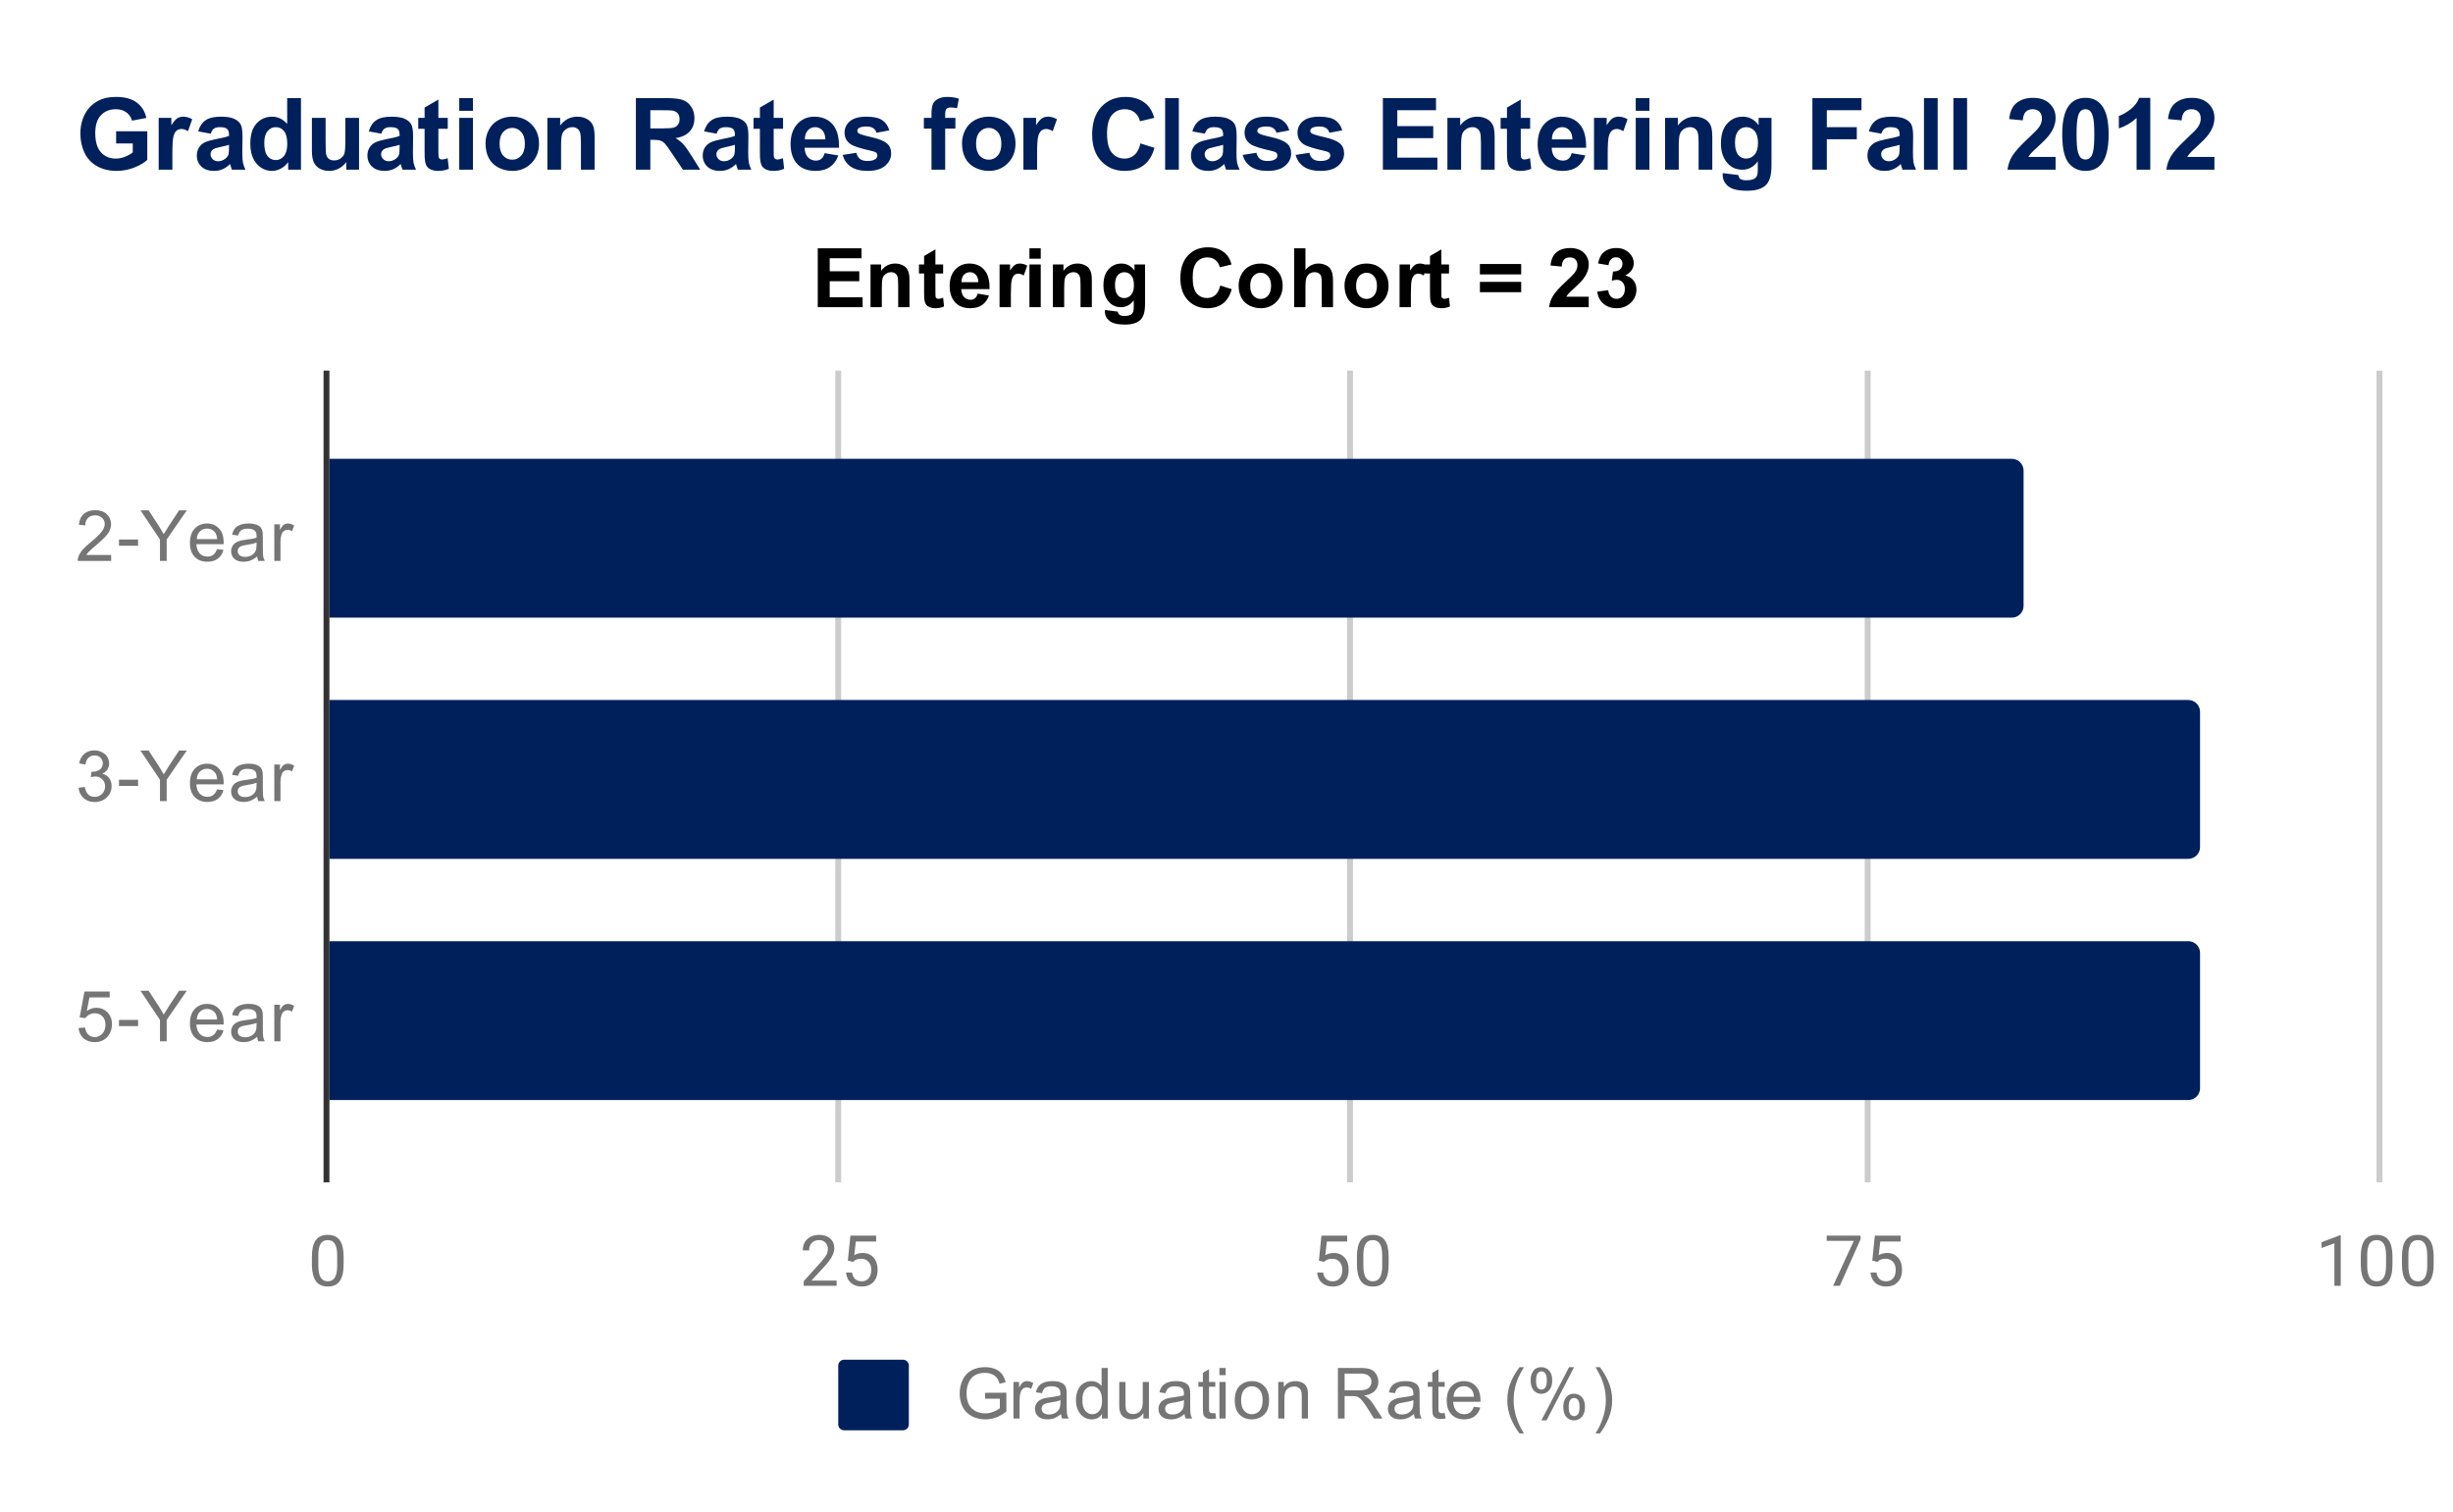 <svg version="1.1" viewBox="0.0 0.0 417.0 257.0" fill="none" stroke="none" stroke-linecap="square" stroke-miterlimit="10" width="417" height="257" xmlns:xlink="http://www.w3.org/1999/xlink" xmlns="http://www.w3.org/2000/svg"><path fill="#ffffff" d="M0 0L417.0 0L417.0 257.0L0 257.0L0 0Z" fill-rule="nonzero"/><path stroke="#333333" stroke-width="1.0" stroke-linecap="butt" d="M55.5 63.5L55.5 200.5" fill-rule="nonzero"/><path stroke="#cccccc" stroke-width="1.0" stroke-linecap="butt" d="M142.5 63.5L142.5 200.5" fill-rule="nonzero"/><path stroke="#cccccc" stroke-width="1.0" stroke-linecap="butt" d="M229.5 63.5L229.5 200.5" fill-rule="nonzero"/><path stroke="#cccccc" stroke-width="1.0" stroke-linecap="butt" d="M317.5 63.5L317.5 200.5" fill-rule="nonzero"/><path stroke="#cccccc" stroke-width="1.0" stroke-linecap="butt" d="M404.5 63.5L404.5 200.5" fill-rule="nonzero"/><clipPath id="id_0"><path d="M55.85 63.792L404.15 63.792L404.15 200.583L55.85 200.583L55.85 63.792Z" clip-rule="nonzero"/></clipPath><path stroke="#000000" stroke-width="0.0" stroke-linecap="butt" stroke-opacity="0.0" clip-path="url(#id_0)" d="M56.0 105.0L56.0 78.0L342.0 78.0C343.105 78.0 344.0 78.895 344.0 80.0L344.0 103.0C344.0 104.105 343.105 105.0 342.0 105.0Z" fill-rule="nonzero"/><path fill="#00205c" clip-path="url(#id_0)" d="M56.0 105.0L56.0 78.0L342.0 78.0C343.105 78.0 344.0 78.895 344.0 80.0L344.0 103.0C344.0 104.105 343.105 105.0 342.0 105.0Z" fill-rule="nonzero"/><path stroke="#000000" stroke-width="0.0" stroke-linecap="butt" stroke-opacity="0.0" clip-path="url(#id_0)" d="M56.0 146.0L56.0 119.0L372.0 119.0C373.105 119.0 374.0 119.895 374.0 121.0L374.0 144.0C374.0 145.105 373.105 146.0 372.0 146.0Z" fill-rule="nonzero"/><path fill="#00205c" clip-path="url(#id_0)" d="M56.0 146.0L56.0 119.0L372.0 119.0C373.105 119.0 374.0 119.895 374.0 121.0L374.0 144.0C374.0 145.105 373.105 146.0 372.0 146.0Z" fill-rule="nonzero"/><path stroke="#000000" stroke-width="0.0" stroke-linecap="butt" stroke-opacity="0.0" clip-path="url(#id_0)" d="M56.0 187.0L56.0 160.0L372.0 160.0C373.105 160.0 374.0 160.895 374.0 162.0L374.0 185.0C374.0 186.105 373.105 187.0 372.0 187.0Z" fill-rule="nonzero"/><path fill="#00205c" clip-path="url(#id_0)" d="M56.0 187.0L56.0 160.0L372.0 160.0C373.105 160.0 374.0 160.895 374.0 162.0L374.0 185.0C374.0 186.105 373.105 187.0 372.0 187.0Z" fill-rule="nonzero"/><path fill="#757575" d="M18.897 94.339L18.897 95.354L13.209 95.354Q13.209 94.979 13.334 94.62Q13.553 94.042 14.022 93.479Q14.506 92.917 15.412 92.182Q16.819 91.026 17.303 90.354Q17.803 89.682 17.803 89.089Q17.803 88.464 17.35 88.042Q16.897 87.604 16.178 87.604Q15.412 87.604 14.959 88.057Q14.506 88.51 14.491 89.323L13.412 89.214Q13.522 87.995 14.241 87.37Q14.975 86.729 16.209 86.729Q17.444 86.729 18.163 87.417Q18.881 88.104 18.881 89.12Q18.881 89.635 18.663 90.135Q18.459 90.62 17.959 91.182Q17.475 91.729 16.35 92.682Q15.397 93.479 15.116 93.776Q14.85 94.057 14.678 94.339L18.897 94.339ZM20.225 92.776L20.225 91.714L23.475 91.714L23.475 92.776L20.225 92.776ZM27.194 95.354L27.194 91.714L23.881 86.76L25.272 86.76L26.959 89.354Q27.428 90.073 27.834 90.807Q28.225 90.135 28.772 89.292L30.444 86.76L31.756 86.76L28.334 91.714L28.334 95.354L27.194 95.354ZM36.897 93.354L37.991 93.479Q37.741 94.432 37.038 94.964Q36.334 95.495 35.256 95.495Q33.897 95.495 33.084 94.651Q32.288 93.807 32.288 92.292Q32.288 90.729 33.1 89.87Q33.913 88.995 35.194 88.995Q36.444 88.995 37.225 89.839Q38.022 90.682 38.022 92.229Q38.022 92.323 38.022 92.51L33.381 92.51Q33.444 93.542 33.959 94.089Q34.475 94.62 35.256 94.62Q35.834 94.62 36.241 94.323Q36.663 94.01 36.897 93.354ZM33.444 91.651L36.913 91.651Q36.85 90.854 36.522 90.464Q36.006 89.854 35.209 89.854Q34.475 89.854 33.975 90.339Q33.491 90.823 33.444 91.651ZM43.709 94.589Q43.116 95.089 42.569 95.292Q42.038 95.495 41.413 95.495Q40.381 95.495 39.834 94.995Q39.288 94.495 39.288 93.714Q39.288 93.26 39.491 92.885Q39.694 92.495 40.038 92.276Q40.381 92.042 40.803 91.932Q41.1 91.839 41.741 91.76Q43.006 91.62 43.616 91.401Q43.616 91.182 43.616 91.135Q43.616 90.479 43.319 90.214Q42.913 89.87 42.116 89.87Q41.381 89.87 41.022 90.135Q40.663 90.385 40.491 91.042L39.459 90.901Q39.6 90.245 39.928 89.839Q40.256 89.432 40.866 89.214Q41.475 88.995 42.272 88.995Q43.069 88.995 43.569 89.182Q44.069 89.37 44.303 89.651Q44.538 89.932 44.631 90.37Q44.678 90.635 44.678 91.339L44.678 92.745Q44.678 94.214 44.741 94.604Q44.819 94.995 45.022 95.354L43.913 95.354Q43.756 95.026 43.709 94.589ZM43.616 92.229Q43.038 92.464 41.897 92.635Q41.241 92.729 40.975 92.854Q40.709 92.964 40.553 93.182Q40.413 93.401 40.413 93.682Q40.413 94.104 40.725 94.385Q41.053 94.667 41.663 94.667Q42.272 94.667 42.741 94.401Q43.225 94.135 43.444 93.667Q43.616 93.307 43.616 92.62L43.616 92.229ZM46.631 95.354L46.631 89.135L47.584 89.135L47.584 90.073Q47.944 89.417 48.241 89.214Q48.553 88.995 48.928 88.995Q49.459 88.995 50.006 89.323L49.647 90.307Q49.256 90.073 48.881 90.073Q48.522 90.073 48.241 90.292Q47.975 90.495 47.866 90.87Q47.678 91.432 47.678 92.089L47.678 95.354L46.631 95.354Z" fill-rule="nonzero"/><path fill="#757575" d="M13.35 133.922L14.412 133.781Q14.584 134.672 15.022 135.078Q15.459 135.469 16.084 135.469Q16.834 135.469 17.35 134.953Q17.866 134.438 17.866 133.672Q17.866 132.953 17.381 132.484Q16.913 132.0 16.178 132.0Q15.881 132.0 15.428 132.125L15.553 131.188Q15.662 131.203 15.725 131.203Q16.397 131.203 16.928 130.859Q17.475 130.5 17.475 129.766Q17.475 129.188 17.084 128.812Q16.694 128.422 16.069 128.422Q15.459 128.422 15.037 128.812Q14.631 129.203 14.522 129.969L13.459 129.781Q13.647 128.734 14.334 128.156Q15.022 127.562 16.038 127.562Q16.741 127.562 17.334 127.875Q17.928 128.172 18.241 128.688Q18.553 129.203 18.553 129.797Q18.553 130.344 18.256 130.812Q17.959 131.266 17.381 131.531Q18.131 131.703 18.553 132.266Q18.975 132.812 18.975 133.656Q18.975 134.781 18.147 135.562Q17.334 136.344 16.084 136.344Q14.959 136.344 14.209 135.672Q13.459 134.984 13.35 133.922ZM20.225 133.609L20.225 132.547L23.475 132.547L23.475 133.609L20.225 133.609ZM27.194 136.188L27.194 132.547L23.881 127.594L25.272 127.594L26.959 130.188Q27.428 130.906 27.834 131.641Q28.225 130.969 28.772 130.125L30.444 127.594L31.756 127.594L28.334 132.547L28.334 136.188L27.194 136.188ZM36.897 134.188L37.991 134.312Q37.741 135.266 37.038 135.797Q36.334 136.328 35.256 136.328Q33.897 136.328 33.084 135.484Q32.288 134.641 32.288 133.125Q32.288 131.562 33.1 130.703Q33.913 129.828 35.194 129.828Q36.444 129.828 37.225 130.672Q38.022 131.516 38.022 133.062Q38.022 133.156 38.022 133.344L33.381 133.344Q33.444 134.375 33.959 134.922Q34.475 135.453 35.256 135.453Q35.834 135.453 36.241 135.156Q36.663 134.844 36.897 134.188ZM33.444 132.484L36.913 132.484Q36.85 131.688 36.522 131.297Q36.006 130.688 35.209 130.688Q34.475 130.688 33.975 131.172Q33.491 131.656 33.444 132.484ZM43.709 135.422Q43.116 135.922 42.569 136.125Q42.038 136.328 41.413 136.328Q40.381 136.328 39.834 135.828Q39.288 135.328 39.288 134.547Q39.288 134.094 39.491 133.719Q39.694 133.328 40.038 133.109Q40.381 132.875 40.803 132.766Q41.1 132.672 41.741 132.594Q43.006 132.453 43.616 132.234Q43.616 132.016 43.616 131.969Q43.616 131.312 43.319 131.047Q42.913 130.703 42.116 130.703Q41.381 130.703 41.022 130.969Q40.663 131.219 40.491 131.875L39.459 131.734Q39.6 131.078 39.928 130.672Q40.256 130.266 40.866 130.047Q41.475 129.828 42.272 129.828Q43.069 129.828 43.569 130.016Q44.069 130.203 44.303 130.484Q44.538 130.766 44.631 131.203Q44.678 131.469 44.678 132.172L44.678 133.578Q44.678 135.047 44.741 135.438Q44.819 135.828 45.022 136.188L43.913 136.188Q43.756 135.859 43.709 135.422ZM43.616 133.062Q43.038 133.297 41.897 133.469Q41.241 133.562 40.975 133.688Q40.709 133.797 40.553 134.016Q40.413 134.234 40.413 134.516Q40.413 134.938 40.725 135.219Q41.053 135.5 41.663 135.5Q42.272 135.5 42.741 135.234Q43.225 134.969 43.444 134.5Q43.616 134.141 43.616 133.453L43.616 133.062ZM46.631 136.188L46.631 129.969L47.584 129.969L47.584 130.906Q47.944 130.25 48.241 130.047Q48.553 129.828 48.928 129.828Q49.459 129.828 50.006 130.156L49.647 131.141Q49.256 130.906 48.881 130.906Q48.522 130.906 48.241 131.125Q47.975 131.328 47.866 131.703Q47.678 132.266 47.678 132.922L47.678 136.188L46.631 136.188Z" fill-rule="nonzero"/><path fill="#757575" d="M13.35 174.771L14.459 174.677Q14.584 175.49 15.022 175.896Q15.475 176.302 16.116 176.302Q16.866 176.302 17.397 175.724Q17.928 175.146 17.928 174.208Q17.928 173.302 17.413 172.786Q16.913 172.255 16.084 172.255Q15.584 172.255 15.162 172.49Q14.756 172.724 14.522 173.083L13.537 172.958L14.366 168.552L18.647 168.552L18.647 169.552L15.209 169.552L14.756 171.865Q15.522 171.318 16.366 171.318Q17.491 171.318 18.256 172.099Q19.038 172.88 19.038 174.115Q19.038 175.271 18.366 176.13Q17.538 177.161 16.116 177.161Q14.944 177.161 14.194 176.505Q13.459 175.849 13.35 174.771ZM20.225 174.443L20.225 173.38L23.475 173.38L23.475 174.443L20.225 174.443ZM27.194 177.021L27.194 173.38L23.881 168.427L25.272 168.427L26.959 171.021Q27.428 171.74 27.834 172.474Q28.225 171.802 28.772 170.958L30.444 168.427L31.756 168.427L28.334 173.38L28.334 177.021L27.194 177.021ZM36.897 175.021L37.991 175.146Q37.741 176.099 37.038 176.63Q36.334 177.161 35.256 177.161Q33.897 177.161 33.084 176.318Q32.288 175.474 32.288 173.958Q32.288 172.396 33.1 171.536Q33.913 170.661 35.194 170.661Q36.444 170.661 37.225 171.505Q38.022 172.349 38.022 173.896Q38.022 173.99 38.022 174.177L33.381 174.177Q33.444 175.208 33.959 175.755Q34.475 176.286 35.256 176.286Q35.834 176.286 36.241 175.99Q36.663 175.677 36.897 175.021ZM33.444 173.318L36.913 173.318Q36.85 172.521 36.522 172.13Q36.006 171.521 35.209 171.521Q34.475 171.521 33.975 172.005Q33.491 172.49 33.444 173.318ZM43.709 176.255Q43.116 176.755 42.569 176.958Q42.038 177.161 41.413 177.161Q40.381 177.161 39.834 176.661Q39.288 176.161 39.288 175.38Q39.288 174.927 39.491 174.552Q39.694 174.161 40.038 173.943Q40.381 173.708 40.803 173.599Q41.1 173.505 41.741 173.427Q43.006 173.286 43.616 173.068Q43.616 172.849 43.616 172.802Q43.616 172.146 43.319 171.88Q42.913 171.536 42.116 171.536Q41.381 171.536 41.022 171.802Q40.663 172.052 40.491 172.708L39.459 172.568Q39.6 171.911 39.928 171.505Q40.256 171.099 40.866 170.88Q41.475 170.661 42.272 170.661Q43.069 170.661 43.569 170.849Q44.069 171.036 44.303 171.318Q44.538 171.599 44.631 172.036Q44.678 172.302 44.678 173.005L44.678 174.411Q44.678 175.88 44.741 176.271Q44.819 176.661 45.022 177.021L43.913 177.021Q43.756 176.693 43.709 176.255ZM43.616 173.896Q43.038 174.13 41.897 174.302Q41.241 174.396 40.975 174.521Q40.709 174.63 40.553 174.849Q40.413 175.068 40.413 175.349Q40.413 175.771 40.725 176.052Q41.053 176.333 41.663 176.333Q42.272 176.333 42.741 176.068Q43.225 175.802 43.444 175.333Q43.616 174.974 43.616 174.286L43.616 173.896ZM46.631 177.021L46.631 170.802L47.584 170.802L47.584 171.74Q47.944 171.083 48.241 170.88Q48.553 170.661 48.928 170.661Q49.459 170.661 50.006 170.99L49.647 171.974Q49.256 171.74 48.881 171.74Q48.522 171.74 48.241 171.958Q47.975 172.161 47.866 172.536Q47.678 173.099 47.678 173.755L47.678 177.021L46.631 177.021Z" fill-rule="nonzero"/><path fill="#757575" d="M58.413 214.943Q58.413 216.849 57.756 217.786Q57.116 218.708 55.725 218.708Q54.366 218.708 53.709 217.802Q53.053 216.896 53.022 215.083L53.022 213.646Q53.022 211.755 53.663 210.849Q54.319 209.927 55.709 209.927Q57.084 209.927 57.741 210.818Q58.397 211.693 58.413 213.536L58.413 214.943ZM57.319 213.458Q57.319 212.083 56.928 211.458Q56.553 210.818 55.709 210.818Q54.881 210.818 54.491 211.458Q54.116 212.083 54.116 213.38L54.116 215.115Q54.116 216.49 54.506 217.161Q54.913 217.818 55.725 217.818Q56.522 217.818 56.913 217.193Q57.303 216.568 57.319 215.24L57.319 213.458Z" fill-rule="nonzero"/><path fill="#757575" d="M142.222 218.583L136.628 218.583L136.628 217.802L139.581 214.521Q140.238 213.771 140.488 213.318Q140.738 212.849 140.738 212.349Q140.738 211.677 140.331 211.255Q139.941 210.818 139.253 210.818Q138.456 210.818 138.003 211.286Q137.55 211.74 137.55 212.568L136.472 212.568Q136.472 211.38 137.222 210.661Q137.988 209.927 139.253 209.927Q140.456 209.927 141.144 210.552Q141.831 211.177 141.831 212.224Q141.831 213.474 140.222 215.224L137.941 217.693L142.222 217.693L142.222 218.583ZM144.128 214.302L144.566 210.052L148.941 210.052L148.941 211.052L145.488 211.052L145.222 213.38Q145.863 213.005 146.659 213.005Q147.816 213.005 148.503 213.786Q149.191 214.552 149.191 215.865Q149.191 217.177 148.472 217.943Q147.769 218.708 146.488 218.708Q145.363 218.708 144.644 218.083Q143.925 217.443 143.831 216.333L144.847 216.333Q144.956 217.068 145.378 217.443Q145.8 217.818 146.488 217.818Q147.238 217.818 147.675 217.302Q148.113 216.786 148.113 215.88Q148.113 215.021 147.644 214.505Q147.175 213.99 146.394 213.99Q145.691 213.99 145.284 214.286L145.003 214.521L144.128 214.302Z" fill-rule="nonzero"/><path fill="#757575" d="M224.203 214.302L224.641 210.052L229.016 210.052L229.016 211.052L225.562 211.052L225.297 213.38Q225.938 213.005 226.734 213.005Q227.891 213.005 228.578 213.786Q229.266 214.552 229.266 215.865Q229.266 217.177 228.547 217.943Q227.844 218.708 226.562 218.708Q225.438 218.708 224.719 218.083Q224.0 217.443 223.906 216.333L224.922 216.333Q225.031 217.068 225.453 217.443Q225.875 217.818 226.562 217.818Q227.312 217.818 227.75 217.302Q228.188 216.786 228.188 215.88Q228.188 215.021 227.719 214.505Q227.25 213.99 226.469 213.99Q225.766 213.99 225.359 214.286L225.078 214.521L224.203 214.302ZM236.062 214.943Q236.062 216.849 235.406 217.786Q234.766 218.708 233.375 218.708Q232.016 218.708 231.359 217.802Q230.703 216.896 230.672 215.083L230.672 213.646Q230.672 211.755 231.312 210.849Q231.969 209.927 233.359 209.927Q234.734 209.927 235.391 210.818Q236.047 211.693 236.062 213.536L236.062 214.943ZM234.969 213.458Q234.969 212.083 234.578 211.458Q234.203 210.818 233.359 210.818Q232.531 210.818 232.141 211.458Q231.766 212.083 231.766 213.38L231.766 215.115Q231.766 216.49 232.156 217.161Q232.562 217.818 233.375 217.818Q234.172 217.818 234.562 217.193Q234.953 216.568 234.969 215.24L234.969 213.458Z" fill-rule="nonzero"/><path fill="#757575" d="M316.294 210.661L312.762 218.583L311.622 218.583L315.137 210.943L310.528 210.943L310.528 210.052L316.294 210.052L316.294 210.661ZM318.278 214.302L318.716 210.052L323.091 210.052L323.091 211.052L319.637 211.052L319.372 213.38Q320.012 213.005 320.809 213.005Q321.966 213.005 322.653 213.786Q323.341 214.552 323.341 215.865Q323.341 217.177 322.622 217.943Q321.919 218.708 320.637 218.708Q319.512 218.708 318.794 218.083Q318.075 217.443 317.981 216.333L318.997 216.333Q319.106 217.068 319.528 217.443Q319.95 217.818 320.637 217.818Q321.387 217.818 321.825 217.302Q322.262 216.786 322.262 215.88Q322.262 215.021 321.794 214.505Q321.325 213.99 320.544 213.99Q319.841 213.99 319.434 214.286L319.153 214.521L318.278 214.302Z" fill-rule="nonzero"/><path fill="#757575" d="M397.916 218.583L396.837 218.583L396.837 211.365L394.65 212.161L394.65 211.177L397.759 210.005L397.916 210.005L397.916 218.583ZM406.712 214.943Q406.712 216.849 406.056 217.786Q405.416 218.708 404.025 218.708Q402.666 218.708 402.009 217.802Q401.353 216.896 401.322 215.083L401.322 213.646Q401.322 211.755 401.962 210.849Q402.619 209.927 404.009 209.927Q405.384 209.927 406.041 210.818Q406.697 211.693 406.712 213.536L406.712 214.943ZM405.619 213.458Q405.619 212.083 405.228 211.458Q404.853 210.818 404.009 210.818Q403.181 210.818 402.791 211.458Q402.416 212.083 402.416 213.38L402.416 215.115Q402.416 216.49 402.806 217.161Q403.212 217.818 404.025 217.818Q404.822 217.818 405.212 217.193Q405.603 216.568 405.619 215.24L405.619 213.458ZM413.712 214.943Q413.712 216.849 413.056 217.786Q412.416 218.708 411.025 218.708Q409.666 218.708 409.009 217.802Q408.353 216.896 408.322 215.083L408.322 213.646Q408.322 211.755 408.962 210.849Q409.619 209.927 411.009 209.927Q412.384 209.927 413.041 210.818Q413.697 211.693 413.712 213.536L413.712 214.943ZM412.619 213.458Q412.619 212.083 412.228 211.458Q411.853 210.818 411.009 210.818Q410.181 210.818 409.791 211.458Q409.416 212.083 409.416 213.38L409.416 215.115Q409.416 216.49 409.806 217.161Q410.212 217.818 411.025 217.818Q411.822 217.818 412.212 217.193Q412.603 216.568 412.619 215.24L412.619 213.458Z" fill-rule="nonzero"/><path fill="#00205c" d="M142.5 232.15C142.5 231.598 142.948 231.15 143.5 231.15L153.5 231.15C154.052 231.15 154.5 231.598 154.5 232.15L154.5 242.15C154.5 242.702 154.052 243.15 153.5 243.15L143.5 243.15C142.948 243.15 142.5 242.702 142.5 242.15Z" fill-rule="nonzero"/><path fill="#757575" d="M167.453 237.775L167.453 236.775L171.078 236.759L171.078 239.947Q170.25 240.619 169.359 240.963Q168.469 241.291 167.531 241.291Q166.266 241.291 165.219 240.759Q164.188 240.213 163.656 239.197Q163.141 238.166 163.141 236.9Q163.141 235.634 163.656 234.556Q164.188 233.463 165.172 232.947Q166.156 232.416 167.438 232.416Q168.375 232.416 169.125 232.713Q169.875 233.009 170.297 233.556Q170.734 234.088 170.953 234.963L169.938 235.244Q169.734 234.588 169.438 234.213Q169.156 233.838 168.625 233.619Q168.094 233.384 167.453 233.384Q166.672 233.384 166.094 233.619Q165.531 233.853 165.172 234.244Q164.828 234.634 164.641 235.103Q164.312 235.9 164.312 236.822Q164.312 237.978 164.703 238.759Q165.109 239.525 165.859 239.9Q166.609 240.275 167.469 240.275Q168.203 240.275 168.906 239.994Q169.609 239.697 169.969 239.384L169.969 237.775L167.453 237.775ZM172.281 241.15L172.281 234.931L173.234 234.931L173.234 235.869Q173.594 235.213 173.891 235.009Q174.203 234.791 174.578 234.791Q175.109 234.791 175.656 235.119L175.297 236.103Q174.906 235.869 174.531 235.869Q174.172 235.869 173.891 236.088Q173.625 236.291 173.516 236.666Q173.328 237.228 173.328 237.884L173.328 241.15L172.281 241.15ZM180.359 240.384Q179.766 240.884 179.219 241.088Q178.688 241.291 178.062 241.291Q177.031 241.291 176.484 240.791Q175.938 240.291 175.938 239.509Q175.938 239.056 176.141 238.681Q176.344 238.291 176.688 238.072Q177.031 237.838 177.453 237.728Q177.75 237.634 178.391 237.556Q179.656 237.416 180.266 237.197Q180.266 236.978 180.266 236.931Q180.266 236.275 179.969 236.009Q179.562 235.666 178.766 235.666Q178.031 235.666 177.672 235.931Q177.312 236.181 177.141 236.838L176.109 236.697Q176.25 236.041 176.578 235.634Q176.906 235.228 177.516 235.009Q178.125 234.791 178.922 234.791Q179.719 234.791 180.219 234.978Q180.719 235.166 180.953 235.447Q181.188 235.728 181.281 236.166Q181.328 236.431 181.328 237.134L181.328 238.541Q181.328 240.009 181.391 240.4Q181.469 240.791 181.672 241.15L180.562 241.15Q180.406 240.822 180.359 240.384ZM180.266 238.025Q179.688 238.259 178.547 238.431Q177.891 238.525 177.625 238.65Q177.359 238.759 177.203 238.978Q177.062 239.197 177.062 239.478Q177.062 239.9 177.375 240.181Q177.703 240.463 178.312 240.463Q178.922 240.463 179.391 240.197Q179.875 239.931 180.094 239.463Q180.266 239.103 180.266 238.416L180.266 238.025ZM187.328 241.15L187.328 240.369Q186.734 241.291 185.594 241.291Q184.844 241.291 184.219 240.884Q183.594 240.463 183.25 239.728Q182.906 238.994 182.906 238.041Q182.906 237.119 183.219 236.353Q183.531 235.588 184.156 235.197Q184.781 234.791 185.547 234.791Q186.109 234.791 186.547 235.025Q186.984 235.259 187.266 235.634L187.266 232.556L188.312 232.556L188.312 241.15L187.328 241.15ZM184.0 238.041Q184.0 239.244 184.5 239.838Q185.0 240.416 185.688 240.416Q186.375 240.416 186.859 239.853Q187.344 239.291 187.344 238.134Q187.344 236.853 186.844 236.259Q186.359 235.666 185.641 235.666Q184.938 235.666 184.469 236.244Q184.0 236.806 184.0 238.041ZM194.375 241.15L194.375 240.228Q193.641 241.291 192.391 241.291Q191.844 241.291 191.359 241.088Q190.891 240.869 190.656 240.556Q190.422 240.228 190.328 239.759Q190.266 239.463 190.266 238.775L190.266 234.931L191.328 234.931L191.328 238.384Q191.328 239.197 191.391 239.494Q191.484 239.9 191.797 240.15Q192.125 240.384 192.609 240.384Q193.078 240.384 193.484 240.15Q193.906 239.9 194.078 239.478Q194.266 239.056 194.266 238.259L194.266 234.931L195.312 234.931L195.312 241.15L194.375 241.15ZM201.359 240.384Q200.766 240.884 200.219 241.088Q199.688 241.291 199.062 241.291Q198.031 241.291 197.484 240.791Q196.938 240.291 196.938 239.509Q196.938 239.056 197.141 238.681Q197.344 238.291 197.688 238.072Q198.031 237.838 198.453 237.728Q198.75 237.634 199.391 237.556Q200.656 237.416 201.266 237.197Q201.266 236.978 201.266 236.931Q201.266 236.275 200.969 236.009Q200.562 235.666 199.766 235.666Q199.031 235.666 198.672 235.931Q198.312 236.181 198.141 236.838L197.109 236.697Q197.25 236.041 197.578 235.634Q197.906 235.228 198.516 235.009Q199.125 234.791 199.922 234.791Q200.719 234.791 201.219 234.978Q201.719 235.166 201.953 235.447Q202.188 235.728 202.281 236.166Q202.328 236.431 202.328 237.134L202.328 238.541Q202.328 240.009 202.391 240.4Q202.469 240.791 202.672 241.15L201.562 241.15Q201.406 240.822 201.359 240.384ZM201.266 238.025Q200.688 238.259 199.547 238.431Q198.891 238.525 198.625 238.65Q198.359 238.759 198.203 238.978Q198.062 239.197 198.062 239.478Q198.062 239.9 198.375 240.181Q198.703 240.463 199.312 240.463Q199.922 240.463 200.391 240.197Q200.875 239.931 201.094 239.463Q201.266 239.103 201.266 238.416L201.266 238.025ZM206.594 240.213L206.75 241.134Q206.297 241.228 205.953 241.228Q205.375 241.228 205.062 241.056Q204.75 240.869 204.609 240.572Q204.484 240.275 204.484 239.322L204.484 235.744L203.719 235.744L203.719 234.931L204.484 234.931L204.484 233.384L205.531 232.759L205.531 234.931L206.594 234.931L206.594 235.744L205.531 235.744L205.531 239.384Q205.531 239.838 205.578 239.963Q205.641 240.088 205.766 240.166Q205.891 240.244 206.125 240.244Q206.312 240.244 206.594 240.213ZM207.297 233.775L207.297 232.556L208.359 232.556L208.359 233.775L207.297 233.775ZM207.297 241.15L207.297 234.931L208.359 234.931L208.359 241.15L207.297 241.15ZM209.906 238.041Q209.906 236.306 210.859 235.478Q211.656 234.791 212.812 234.791Q214.094 234.791 214.906 235.634Q215.734 236.463 215.734 237.947Q215.734 239.15 215.375 239.838Q215.016 240.525 214.312 240.916Q213.625 241.291 212.812 241.291Q211.516 241.291 210.703 240.463Q209.906 239.619 209.906 238.041ZM210.984 238.041Q210.984 239.228 211.5 239.822Q212.031 240.416 212.812 240.416Q213.609 240.416 214.125 239.822Q214.641 239.228 214.641 238.009Q214.641 236.853 214.109 236.259Q213.594 235.666 212.812 235.666Q212.031 235.666 211.5 236.259Q210.984 236.838 210.984 238.041ZM217.297 241.15L217.297 234.931L218.234 234.931L218.234 235.806Q218.922 234.791 220.219 234.791Q220.781 234.791 221.25 234.994Q221.734 235.197 221.969 235.525Q222.203 235.853 222.297 236.291Q222.344 236.588 222.344 237.322L222.344 241.15L221.297 241.15L221.297 237.369Q221.297 236.713 221.172 236.4Q221.047 236.088 220.734 235.9Q220.422 235.697 220.0 235.697Q219.328 235.697 218.828 236.134Q218.344 236.556 218.344 237.744L218.344 241.15L217.297 241.15ZM227.438 241.15L227.438 232.556L231.25 232.556Q232.406 232.556 233.0 232.791Q233.594 233.025 233.953 233.619Q234.312 234.197 234.312 234.9Q234.312 235.822 233.719 236.447Q233.125 237.072 231.891 237.244Q232.344 237.463 232.578 237.666Q233.078 238.119 233.516 238.806L235.016 241.15L233.578 241.15L232.453 239.369Q231.953 238.588 231.625 238.181Q231.312 237.775 231.047 237.619Q230.797 237.447 230.531 237.369Q230.344 237.338 229.906 237.338L228.578 237.338L228.578 241.15L227.438 241.15ZM228.578 236.353L231.031 236.353Q231.797 236.353 232.234 236.197Q232.688 236.025 232.906 235.681Q233.141 235.322 233.141 234.9Q233.141 234.291 232.688 233.9Q232.25 233.509 231.297 233.509L228.578 233.509L228.578 236.353ZM240.359 240.384Q239.766 240.884 239.219 241.088Q238.688 241.291 238.062 241.291Q237.031 241.291 236.484 240.791Q235.938 240.291 235.938 239.509Q235.938 239.056 236.141 238.681Q236.344 238.291 236.688 238.072Q237.031 237.838 237.453 237.728Q237.75 237.634 238.391 237.556Q239.656 237.416 240.266 237.197Q240.266 236.978 240.266 236.931Q240.266 236.275 239.969 236.009Q239.562 235.666 238.766 235.666Q238.031 235.666 237.672 235.931Q237.312 236.181 237.141 236.838L236.109 236.697Q236.25 236.041 236.578 235.634Q236.906 235.228 237.516 235.009Q238.125 234.791 238.922 234.791Q239.719 234.791 240.219 234.978Q240.719 235.166 240.953 235.447Q241.188 235.728 241.281 236.166Q241.328 236.431 241.328 237.134L241.328 238.541Q241.328 240.009 241.391 240.4Q241.469 240.791 241.672 241.15L240.562 241.15Q240.406 240.822 240.359 240.384ZM240.266 238.025Q239.688 238.259 238.547 238.431Q237.891 238.525 237.625 238.65Q237.359 238.759 237.203 238.978Q237.062 239.197 237.062 239.478Q237.062 239.9 237.375 240.181Q237.703 240.463 238.312 240.463Q238.922 240.463 239.391 240.197Q239.875 239.931 240.094 239.463Q240.266 239.103 240.266 238.416L240.266 238.025ZM245.594 240.213L245.75 241.134Q245.297 241.228 244.953 241.228Q244.375 241.228 244.062 241.056Q243.75 240.869 243.609 240.572Q243.484 240.275 243.484 239.322L243.484 235.744L242.719 235.744L242.719 234.931L243.484 234.931L243.484 233.384L244.531 232.759L244.531 234.931L245.594 234.931L245.594 235.744L244.531 235.744L244.531 239.384Q244.531 239.838 244.578 239.963Q244.641 240.088 244.766 240.166Q244.891 240.244 245.125 240.244Q245.312 240.244 245.594 240.213ZM250.547 239.15L251.641 239.275Q251.391 240.228 250.688 240.759Q249.984 241.291 248.906 241.291Q247.547 241.291 246.734 240.447Q245.938 239.603 245.938 238.088Q245.938 236.525 246.75 235.666Q247.562 234.791 248.844 234.791Q250.094 234.791 250.875 235.634Q251.672 236.478 251.672 238.025Q251.672 238.119 251.672 238.306L247.031 238.306Q247.094 239.338 247.609 239.884Q248.125 240.416 248.906 240.416Q249.484 240.416 249.891 240.119Q250.312 239.806 250.547 239.15ZM247.094 237.447L250.562 237.447Q250.5 236.65 250.172 236.259Q249.656 235.65 248.859 235.65Q248.125 235.65 247.625 236.134Q247.141 236.619 247.094 237.447ZM258.312 243.681Q257.438 242.572 256.828 241.103Q256.234 239.619 256.234 238.041Q256.234 236.65 256.672 235.369Q257.203 233.884 258.312 232.416L259.062 232.416Q258.359 233.634 258.125 234.15Q257.766 234.963 257.562 235.838Q257.312 236.931 257.312 238.041Q257.312 240.869 259.062 243.681L258.312 243.681ZM260.203 234.619Q260.203 233.697 260.656 233.056Q261.125 232.416 262.0 232.416Q262.812 232.416 263.344 232.994Q263.875 233.572 263.875 234.681Q263.875 235.775 263.328 236.369Q262.797 236.947 262.016 236.947Q261.234 236.947 260.719 236.369Q260.203 235.791 260.203 234.619ZM262.031 233.134Q261.641 233.134 261.375 233.478Q261.125 233.822 261.125 234.728Q261.125 235.556 261.375 235.9Q261.641 236.228 262.031 236.228Q262.438 236.228 262.688 235.884Q262.953 235.541 262.953 234.65Q262.953 233.806 262.688 233.478Q262.422 233.134 262.031 233.134ZM262.031 241.463L266.734 232.416L267.594 232.416L262.906 241.463L262.031 241.463ZM265.75 239.134Q265.75 238.213 266.203 237.572Q266.672 236.931 267.562 236.931Q268.375 236.931 268.906 237.509Q269.438 238.072 269.438 239.197Q269.438 240.291 268.891 240.884Q268.359 241.463 267.562 241.463Q266.797 241.463 266.266 240.884Q265.75 240.306 265.75 239.134ZM267.594 237.65Q267.188 237.65 266.922 237.994Q266.672 238.338 266.672 239.244Q266.672 240.056 266.938 240.4Q267.203 240.744 267.594 240.744Q267.984 240.744 268.25 240.4Q268.516 240.056 268.516 239.15Q268.516 238.322 268.25 237.994Q267.984 237.65 267.594 237.65ZM271.984 243.681L271.234 243.681Q272.984 240.869 272.984 238.041Q272.984 236.947 272.734 235.853Q272.531 234.978 272.172 234.166Q271.938 233.65 271.234 232.416L271.984 232.416Q273.078 233.884 273.609 235.369Q274.062 236.65 274.062 238.041Q274.062 239.619 273.453 241.103Q272.844 242.572 271.984 243.681Z" fill-rule="nonzero"/><path fill="#000000" d="M139.016 52.225L139.016 42.209L146.453 42.209L146.453 43.897L141.047 43.897L141.047 46.116L146.078 46.116L146.078 47.803L141.047 47.803L141.047 50.538L146.641 50.538L146.641 52.225L139.016 52.225ZM154.609 52.225L152.688 52.225L152.688 48.522Q152.688 47.35 152.562 47.006Q152.438 46.647 152.156 46.459Q151.891 46.272 151.5 46.272Q151.0 46.272 150.594 46.553Q150.203 46.819 150.047 47.272Q149.906 47.725 149.906 48.944L149.906 52.225L147.984 52.225L147.984 44.959L149.781 44.959L149.781 46.038Q150.719 44.803 152.172 44.803Q152.797 44.803 153.328 45.038Q153.859 45.256 154.125 45.616Q154.391 45.975 154.5 46.428Q154.609 46.866 154.609 47.709L154.609 52.225ZM160.328 44.959L160.328 46.491L159.016 46.491L159.016 49.428Q159.016 50.303 159.047 50.459Q159.094 50.6 159.219 50.709Q159.359 50.803 159.562 50.803Q159.828 50.803 160.328 50.616L160.484 52.1Q159.828 52.397 158.969 52.397Q158.453 52.397 158.031 52.225Q157.625 52.038 157.422 51.772Q157.234 51.491 157.156 51.022Q157.094 50.678 157.094 49.663L157.094 46.491L156.219 46.491L156.219 44.959L157.094 44.959L157.094 43.522L159.016 42.397L159.016 44.959L160.328 44.959ZM166.203 49.913L168.125 50.241Q167.75 51.288 166.953 51.85Q166.156 52.397 164.969 52.397Q163.078 52.397 162.156 51.147Q161.438 50.163 161.438 48.647Q161.438 46.85 162.375 45.834Q163.328 44.803 164.781 44.803Q166.391 44.803 167.328 45.881Q168.266 46.944 168.219 49.147L163.406 49.147Q163.438 50.006 163.875 50.491Q164.328 50.959 164.984 50.959Q165.438 50.959 165.734 50.709Q166.047 50.459 166.203 49.913ZM166.312 47.975Q166.297 47.131 165.891 46.709Q165.484 46.272 164.891 46.272Q164.266 46.272 163.844 46.725Q163.438 47.194 163.453 47.975L166.312 47.975ZM171.844 52.225L169.922 52.225L169.922 44.959L171.703 44.959L171.703 45.991Q172.172 45.272 172.531 45.038Q172.891 44.803 173.359 44.803Q174.016 44.803 174.625 45.163L174.031 46.834Q173.547 46.522 173.125 46.522Q172.719 46.522 172.438 46.756Q172.172 46.975 172.0 47.553Q171.844 48.131 171.844 49.975L171.844 52.225ZM175.0 43.975L175.0 42.209L176.922 42.209L176.922 43.975L175.0 43.975ZM175.0 52.225L175.0 44.959L176.922 44.959L176.922 52.225L175.0 52.225ZM185.609 52.225L183.688 52.225L183.688 48.522Q183.688 47.35 183.562 47.006Q183.438 46.647 183.156 46.459Q182.891 46.272 182.5 46.272Q182.0 46.272 181.594 46.553Q181.203 46.819 181.047 47.272Q180.906 47.725 180.906 48.944L180.906 52.225L178.984 52.225L178.984 44.959L180.781 44.959L180.781 46.038Q181.719 44.803 183.172 44.803Q183.797 44.803 184.328 45.038Q184.859 45.256 185.125 45.616Q185.391 45.975 185.5 46.428Q185.609 46.866 185.609 47.709L185.609 52.225ZM187.828 52.709L190.016 52.975Q190.078 53.35 190.281 53.491Q190.547 53.709 191.141 53.709Q191.891 53.709 192.266 53.475Q192.516 53.319 192.641 52.991Q192.734 52.756 192.734 52.116L192.734 51.053Q191.875 52.225 190.562 52.225Q189.094 52.225 188.25 50.991Q187.578 50.006 187.578 48.553Q187.578 46.725 188.453 45.772Q189.328 44.803 190.641 44.803Q191.984 44.803 192.859 45.991L192.859 44.959L194.656 44.959L194.656 51.475Q194.656 52.772 194.438 53.397Q194.234 54.038 193.844 54.397Q193.469 54.756 192.828 54.959Q192.188 55.178 191.219 55.178Q189.359 55.178 188.594 54.538Q187.828 53.913 187.828 52.944Q187.828 52.834 187.828 52.709ZM189.547 48.444Q189.547 49.6 189.984 50.147Q190.438 50.678 191.094 50.678Q191.797 50.678 192.281 50.131Q192.766 49.569 192.766 48.491Q192.766 47.366 192.297 46.819Q191.844 46.272 191.125 46.272Q190.438 46.272 189.984 46.819Q189.547 47.35 189.547 48.444ZM207.438 48.538L209.391 49.163Q208.938 50.803 207.891 51.6Q206.844 52.397 205.234 52.397Q203.234 52.397 201.938 51.038Q200.656 49.663 200.656 47.303Q200.656 44.803 201.953 43.428Q203.25 42.038 205.359 42.038Q207.188 42.038 208.344 43.116Q209.031 43.756 209.359 44.959L207.359 45.444Q207.188 44.663 206.625 44.209Q206.062 43.756 205.25 43.756Q204.141 43.756 203.438 44.569Q202.75 45.366 202.75 47.147Q202.75 49.053 203.422 49.866Q204.109 50.663 205.203 50.663Q206.016 50.663 206.594 50.163Q207.172 49.647 207.438 48.538ZM210.562 48.491Q210.562 47.538 211.031 46.647Q211.5 45.741 212.359 45.272Q213.234 44.803 214.297 44.803Q215.953 44.803 217.0 45.881Q218.047 46.944 218.047 48.569Q218.047 50.225 216.984 51.319Q215.922 52.397 214.312 52.397Q213.312 52.397 212.406 51.944Q211.5 51.491 211.031 50.616Q210.562 49.741 210.562 48.491ZM212.531 48.6Q212.531 49.678 213.047 50.256Q213.562 50.819 214.312 50.819Q215.062 50.819 215.562 50.256Q216.078 49.678 216.078 48.584Q216.078 47.522 215.562 46.944Q215.062 46.366 214.312 46.366Q213.562 46.366 213.047 46.944Q212.531 47.522 212.531 48.6ZM221.922 42.209L221.922 45.881Q222.844 44.803 224.141 44.803Q224.797 44.803 225.328 45.053Q225.875 45.288 226.141 45.678Q226.406 46.053 226.5 46.522Q226.609 46.991 226.609 47.959L226.609 52.225L224.688 52.225L224.688 48.397Q224.688 47.241 224.578 46.944Q224.469 46.631 224.188 46.459Q223.922 46.272 223.5 46.272Q223.016 46.272 222.641 46.506Q222.266 46.741 222.094 47.209Q221.922 47.678 221.922 48.584L221.922 52.225L220.0 52.225L220.0 42.209L221.922 42.209ZM228.562 48.491Q228.562 47.538 229.031 46.647Q229.5 45.741 230.359 45.272Q231.234 44.803 232.297 44.803Q233.953 44.803 235.0 45.881Q236.047 46.944 236.047 48.569Q236.047 50.225 234.984 51.319Q233.922 52.397 232.312 52.397Q231.312 52.397 230.406 51.944Q229.5 51.491 229.031 50.616Q228.562 49.741 228.562 48.491ZM230.531 48.6Q230.531 49.678 231.047 50.256Q231.562 50.819 232.312 50.819Q233.062 50.819 233.562 50.256Q234.078 49.678 234.078 48.584Q234.078 47.522 233.562 46.944Q233.062 46.366 232.312 46.366Q231.562 46.366 231.047 46.944Q230.531 47.522 230.531 48.6ZM239.844 52.225L237.922 52.225L237.922 44.959L239.703 44.959L239.703 45.991Q240.172 45.272 240.531 45.038Q240.891 44.803 241.359 44.803Q242.016 44.803 242.625 45.163L242.031 46.834Q241.547 46.522 241.125 46.522Q240.719 46.522 240.438 46.756Q240.172 46.975 240.0 47.553Q239.844 48.131 239.844 49.975L239.844 52.225ZM246.328 44.959L246.328 46.491L245.016 46.491L245.016 49.428Q245.016 50.303 245.047 50.459Q245.094 50.6 245.219 50.709Q245.359 50.803 245.562 50.803Q245.828 50.803 246.328 50.616L246.484 52.1Q245.828 52.397 244.969 52.397Q244.453 52.397 244.031 52.225Q243.625 52.038 243.422 51.772Q243.234 51.491 243.156 51.022Q243.094 50.678 243.094 49.663L243.094 46.491L242.219 46.491L242.219 44.959L243.094 44.959L243.094 43.522L245.016 42.397L245.016 44.959L246.328 44.959ZM251.578 46.647L251.578 44.881L258.594 44.881L258.594 46.647L251.578 46.647ZM251.578 49.678L251.578 47.913L258.594 47.913L258.594 49.678L251.578 49.678ZM270.078 50.444L270.078 52.225L263.344 52.225Q263.453 51.209 264.0 50.303Q264.547 49.397 266.172 47.897Q267.469 46.694 267.766 46.256Q268.156 45.663 268.156 45.084Q268.156 44.444 267.812 44.1Q267.469 43.756 266.859 43.756Q266.25 43.756 265.891 44.116Q265.547 44.475 265.484 45.319L263.578 45.131Q263.75 43.538 264.641 42.85Q265.547 42.163 266.906 42.163Q268.391 42.163 269.234 42.959Q270.078 43.756 270.078 44.944Q270.078 45.631 269.828 46.241Q269.594 46.85 269.078 47.522Q268.719 47.959 267.812 48.803Q266.906 49.631 266.656 49.913Q266.422 50.178 266.266 50.444L270.078 50.444ZM271.531 49.569L273.391 49.334Q273.469 50.053 273.859 50.428Q274.25 50.803 274.812 50.803Q275.406 50.803 275.812 50.35Q276.219 49.897 276.219 49.131Q276.219 48.413 275.828 47.991Q275.438 47.569 274.875 47.569Q274.5 47.569 274.0 47.709L274.203 46.147Q274.984 46.163 275.391 45.803Q275.812 45.444 275.812 44.85Q275.812 44.35 275.5 44.053Q275.203 43.741 274.703 43.741Q274.219 43.741 273.859 44.084Q273.516 44.428 273.438 45.084L271.672 44.788Q271.859 43.866 272.219 43.334Q272.594 42.788 273.266 42.475Q273.938 42.163 274.766 42.163Q276.172 42.163 277.031 43.069Q277.734 43.803 277.734 44.725Q277.734 46.053 276.297 46.834Q277.156 47.022 277.672 47.663Q278.188 48.303 278.188 49.209Q278.188 50.538 277.219 51.475Q276.25 52.397 274.828 52.397Q273.469 52.397 272.562 51.616Q271.672 50.834 271.531 49.569Z" fill-rule="nonzero"/><path fill="#00205c" d="M19.741 24.381L19.741 22.319L25.038 22.319L25.038 27.178Q24.272 27.913 22.803 28.491Q21.334 29.053 19.834 29.053Q17.928 29.053 16.506 28.256Q15.084 27.459 14.366 25.975Q13.662 24.475 13.662 22.725Q13.662 20.819 14.459 19.35Q15.256 17.866 16.788 17.084Q17.959 16.475 19.709 16.475Q21.975 16.475 23.241 17.428Q24.522 18.381 24.881 20.053L22.444 20.506Q22.194 19.616 21.475 19.1Q20.772 18.569 19.709 18.569Q18.1 18.569 17.147 19.6Q16.194 20.616 16.194 22.631Q16.194 24.788 17.147 25.881Q18.116 26.959 19.678 26.959Q20.459 26.959 21.225 26.663Q22.006 26.35 22.569 25.913L22.569 24.381L19.741 24.381ZM29.303 28.85L26.975 28.85L26.975 20.038L29.131 20.038L29.131 21.288Q29.694 20.397 30.131 20.116Q30.584 19.834 31.147 19.834Q31.944 19.834 32.678 20.272L31.959 22.303Q31.366 21.928 30.866 21.928Q30.381 21.928 30.038 22.194Q29.694 22.459 29.491 23.178Q29.303 23.881 29.303 26.131L29.303 28.85ZM35.819 22.725L33.694 22.334Q34.053 21.069 34.928 20.459Q35.803 19.834 37.522 19.834Q39.069 19.834 39.834 20.209Q40.6 20.569 40.913 21.147Q41.225 21.709 41.225 23.225L41.194 25.959Q41.194 27.116 41.303 27.678Q41.428 28.225 41.725 28.85L39.428 28.85Q39.334 28.616 39.194 28.163Q39.147 27.959 39.116 27.881Q38.522 28.475 37.834 28.772Q37.163 29.053 36.381 29.053Q35.022 29.053 34.241 28.319Q33.459 27.569 33.459 26.444Q33.459 25.694 33.803 25.116Q34.163 24.522 34.803 24.209Q35.459 23.897 36.663 23.663Q38.303 23.366 38.928 23.1L38.928 22.866Q38.928 22.194 38.6 21.913Q38.272 21.616 37.35 21.616Q36.725 21.616 36.366 21.866Q36.022 22.116 35.819 22.725ZM38.928 24.616Q38.491 24.772 37.506 24.975Q36.538 25.178 36.241 25.381Q35.788 25.709 35.788 26.209Q35.788 26.694 36.147 27.053Q36.522 27.413 37.084 27.413Q37.709 27.413 38.288 26.991Q38.709 26.678 38.85 26.225Q38.928 25.913 38.928 25.084L38.928 24.616ZM51.163 28.85L48.991 28.85L48.991 27.553Q48.444 28.303 47.709 28.678Q46.975 29.053 46.241 29.053Q44.709 29.053 43.631 27.834Q42.553 26.6 42.553 24.413Q42.553 22.163 43.6 21.006Q44.663 19.834 46.272 19.834Q47.741 19.834 48.819 21.069L48.819 16.678L51.163 16.678L51.163 28.85ZM44.928 24.256Q44.928 25.663 45.319 26.288Q45.881 27.209 46.897 27.209Q47.709 27.209 48.272 26.522Q48.834 25.834 48.834 24.475Q48.834 22.959 48.288 22.288Q47.741 21.616 46.881 21.616Q46.053 21.616 45.491 22.288Q44.928 22.944 44.928 24.256ZM58.866 28.85L58.866 27.538Q58.397 28.241 57.6 28.647Q56.819 29.053 55.944 29.053Q55.069 29.053 54.35 28.663Q53.647 28.272 53.334 27.569Q53.022 26.85 53.022 25.616L53.022 20.038L55.35 20.038L55.35 24.084Q55.35 25.944 55.475 26.366Q55.616 26.788 55.944 27.038Q56.288 27.272 56.819 27.272Q57.413 27.272 57.881 26.944Q58.366 26.616 58.538 26.131Q58.709 25.647 58.709 23.756L58.709 20.038L61.038 20.038L61.038 28.85L58.866 28.85ZM64.819 22.725L62.694 22.334Q63.053 21.069 63.928 20.459Q64.803 19.834 66.522 19.834Q68.069 19.834 68.834 20.209Q69.6 20.569 69.912 21.147Q70.225 21.709 70.225 23.225L70.194 25.959Q70.194 27.116 70.303 27.678Q70.428 28.225 70.725 28.85L68.428 28.85Q68.334 28.616 68.194 28.163Q68.147 27.959 68.116 27.881Q67.522 28.475 66.834 28.772Q66.162 29.053 65.381 29.053Q64.022 29.053 63.241 28.319Q62.459 27.569 62.459 26.444Q62.459 25.694 62.803 25.116Q63.163 24.522 63.803 24.209Q64.459 23.897 65.662 23.663Q67.303 23.366 67.928 23.1L67.928 22.866Q67.928 22.194 67.6 21.913Q67.272 21.616 66.35 21.616Q65.725 21.616 65.366 21.866Q65.022 22.116 64.819 22.725ZM67.928 24.616Q67.491 24.772 66.506 24.975Q65.537 25.178 65.241 25.381Q64.787 25.709 64.787 26.209Q64.787 26.694 65.147 27.053Q65.522 27.413 66.084 27.413Q66.709 27.413 67.287 26.991Q67.709 26.678 67.85 26.225Q67.928 25.913 67.928 25.084L67.928 24.616ZM76.116 20.038L76.116 21.897L74.522 21.897L74.522 25.444Q74.522 26.522 74.569 26.709Q74.616 26.881 74.772 27.006Q74.928 27.116 75.162 27.116Q75.491 27.116 76.1 26.897L76.303 28.694Q75.491 29.053 74.459 29.053Q73.834 29.053 73.319 28.85Q72.819 28.631 72.584 28.303Q72.35 27.959 72.256 27.381Q72.178 26.975 72.178 25.741L72.178 21.897L71.1 21.897L71.1 20.038L72.178 20.038L72.178 18.288L74.522 16.928L74.522 20.038L76.116 20.038ZM78.069 18.834L78.069 16.678L80.397 16.678L80.397 18.834L78.069 18.834ZM78.069 28.85L78.069 20.038L80.397 20.038L80.397 28.85L78.069 28.85ZM82.537 24.319Q82.537 23.163 83.1 22.069Q83.678 20.975 84.725 20.413Q85.772 19.834 87.069 19.834Q89.069 19.834 90.35 21.131Q91.631 22.428 91.631 24.413Q91.631 26.413 90.334 27.741Q89.053 29.053 87.084 29.053Q85.881 29.053 84.772 28.506Q83.678 27.959 83.1 26.897Q82.537 25.834 82.537 24.319ZM84.928 24.444Q84.928 25.756 85.537 26.459Q86.162 27.147 87.084 27.147Q87.991 27.147 88.6 26.459Q89.225 25.756 89.225 24.428Q89.225 23.131 88.6 22.444Q87.991 21.741 87.084 21.741Q86.162 21.741 85.537 22.444Q84.928 23.131 84.928 24.444ZM101.084 28.85L98.756 28.85L98.756 24.35Q98.756 22.928 98.6 22.506Q98.459 22.084 98.116 21.85Q97.787 21.616 97.319 21.616Q96.709 21.616 96.225 21.959Q95.741 22.288 95.553 22.834Q95.381 23.381 95.381 24.85L95.381 28.85L93.053 28.85L93.053 20.038L95.225 20.038L95.225 21.334Q96.381 19.834 98.131 19.834Q98.897 19.834 99.537 20.116Q100.178 20.397 100.506 20.834Q100.834 21.256 100.959 21.803Q101.084 22.35 101.084 23.366L101.084 28.85ZM108.1 28.85L108.1 16.678L113.272 16.678Q115.225 16.678 116.1 17.006Q116.991 17.334 117.522 18.178Q118.053 19.006 118.053 20.1Q118.053 21.459 117.241 22.35Q116.444 23.241 114.834 23.475Q115.631 23.944 116.147 24.506Q116.662 25.053 117.553 26.475L119.037 28.85L116.1 28.85L114.319 26.209Q113.381 24.788 113.022 24.413Q112.678 24.038 112.287 23.913Q111.897 23.772 111.053 23.772L110.553 23.772L110.553 28.85L108.1 28.85ZM110.553 21.834L112.366 21.834Q114.131 21.834 114.569 21.678Q115.022 21.522 115.272 21.163Q115.522 20.803 115.522 20.256Q115.522 19.631 115.194 19.256Q114.866 18.881 114.256 18.788Q113.959 18.741 112.475 18.741L110.553 18.741L110.553 21.834ZM121.819 22.725L119.694 22.334Q120.053 21.069 120.928 20.459Q121.803 19.834 123.522 19.834Q125.069 19.834 125.834 20.209Q126.6 20.569 126.912 21.147Q127.225 21.709 127.225 23.225L127.194 25.959Q127.194 27.116 127.303 27.678Q127.428 28.225 127.725 28.85L125.428 28.85Q125.334 28.616 125.194 28.163Q125.147 27.959 125.116 27.881Q124.522 28.475 123.834 28.772Q123.162 29.053 122.381 29.053Q121.022 29.053 120.241 28.319Q119.459 27.569 119.459 26.444Q119.459 25.694 119.803 25.116Q120.162 24.522 120.803 24.209Q121.459 23.897 122.662 23.663Q124.303 23.366 124.928 23.1L124.928 22.866Q124.928 22.194 124.6 21.913Q124.272 21.616 123.35 21.616Q122.725 21.616 122.366 21.866Q122.022 22.116 121.819 22.725ZM124.928 24.616Q124.491 24.772 123.506 24.975Q122.537 25.178 122.241 25.381Q121.787 25.709 121.787 26.209Q121.787 26.694 122.147 27.053Q122.522 27.413 123.084 27.413Q123.709 27.413 124.287 26.991Q124.709 26.678 124.85 26.225Q124.928 25.913 124.928 25.084L124.928 24.616ZM133.116 20.038L133.116 21.897L131.522 21.897L131.522 25.444Q131.522 26.522 131.569 26.709Q131.616 26.881 131.772 27.006Q131.928 27.116 132.162 27.116Q132.491 27.116 133.1 26.897L133.303 28.694Q132.491 29.053 131.459 29.053Q130.834 29.053 130.319 28.85Q129.819 28.631 129.584 28.303Q129.35 27.959 129.256 27.381Q129.178 26.975 129.178 25.741L129.178 21.897L128.1 21.897L128.1 20.038L129.178 20.038L129.178 18.288L131.522 16.928L131.522 20.038L133.116 20.038ZM140.178 26.038L142.506 26.428Q142.053 27.709 141.084 28.381Q140.116 29.053 138.662 29.053Q136.366 29.053 135.256 27.553Q134.397 26.35 134.397 24.506Q134.397 22.319 135.537 21.084Q136.678 19.834 138.428 19.834Q140.397 19.834 141.537 21.131Q142.678 22.428 142.631 25.116L136.787 25.116Q136.803 26.147 137.334 26.725Q137.881 27.303 138.694 27.303Q139.241 27.303 139.616 27.006Q139.991 26.709 140.178 26.038ZM140.303 23.694Q140.287 22.678 139.787 22.147Q139.287 21.616 138.569 21.616Q137.803 21.616 137.319 22.178Q136.819 22.725 136.819 23.694L140.303 23.694ZM143.256 26.334L145.584 25.975Q145.741 26.663 146.194 27.022Q146.647 27.366 147.475 27.366Q148.381 27.366 148.834 27.038Q149.147 26.803 149.147 26.413Q149.147 26.147 148.975 25.975Q148.803 25.803 148.194 25.663Q145.381 25.038 144.616 24.522Q143.569 23.819 143.569 22.538Q143.569 21.397 144.475 20.616Q145.381 19.834 147.287 19.834Q149.1 19.834 149.975 20.428Q150.85 21.006 151.178 22.163L148.991 22.569Q148.85 22.053 148.444 21.788Q148.053 21.506 147.319 21.506Q146.397 21.506 146.006 21.772Q145.741 21.959 145.741 22.241Q145.741 22.491 145.975 22.663Q146.287 22.897 148.147 23.319Q150.006 23.741 150.756 24.366Q151.491 24.975 151.491 26.1Q151.491 27.303 150.475 28.178Q149.459 29.053 147.475 29.053Q145.678 29.053 144.616 28.319Q143.569 27.584 143.256 26.334ZM157.053 20.038L158.35 20.038L158.35 19.366Q158.35 18.256 158.584 17.709Q158.819 17.163 159.444 16.819Q160.084 16.475 161.053 16.475Q162.053 16.475 163.006 16.772L162.694 18.397Q162.131 18.272 161.616 18.272Q161.116 18.272 160.897 18.506Q160.678 18.741 160.678 19.413L160.678 20.038L162.412 20.038L162.412 21.866L160.678 21.866L160.678 28.85L158.35 28.85L158.35 21.866L157.053 21.866L157.053 20.038ZM163.537 24.319Q163.537 23.163 164.1 22.069Q164.678 20.975 165.725 20.413Q166.772 19.834 168.069 19.834Q170.069 19.834 171.35 21.131Q172.631 22.428 172.631 24.413Q172.631 26.413 171.334 27.741Q170.053 29.053 168.084 29.053Q166.881 29.053 165.772 28.506Q164.678 27.959 164.1 26.897Q163.537 25.834 163.537 24.319ZM165.928 24.444Q165.928 25.756 166.537 26.459Q167.162 27.147 168.084 27.147Q168.991 27.147 169.6 26.459Q170.225 25.756 170.225 24.428Q170.225 23.131 169.6 22.444Q168.991 21.741 168.084 21.741Q167.162 21.741 166.537 22.444Q165.928 23.131 165.928 24.444ZM176.303 28.85L173.975 28.85L173.975 20.038L176.131 20.038L176.131 21.288Q176.694 20.397 177.131 20.116Q177.584 19.834 178.147 19.834Q178.944 19.834 179.678 20.272L178.959 22.303Q178.366 21.928 177.866 21.928Q177.381 21.928 177.037 22.194Q176.694 22.459 176.491 23.178Q176.303 23.881 176.303 26.131L176.303 28.85ZM193.866 24.381L196.256 25.131Q195.709 27.116 194.428 28.084Q193.162 29.053 191.194 29.053Q188.772 29.053 187.209 27.397Q185.662 25.741 185.662 22.866Q185.662 19.834 187.225 18.163Q188.787 16.475 191.35 16.475Q193.584 16.475 194.975 17.788Q195.803 18.569 196.225 20.038L193.787 20.616Q193.569 19.663 192.881 19.116Q192.209 18.569 191.225 18.569Q189.866 18.569 189.022 19.553Q188.194 20.522 188.194 22.694Q188.194 24.991 189.022 25.975Q189.85 26.959 191.178 26.959Q192.162 26.959 192.866 26.334Q193.569 25.709 193.866 24.381ZM198.069 28.85L198.069 16.678L200.397 16.678L200.397 28.85L198.069 28.85ZM204.819 22.725L202.694 22.334Q203.053 21.069 203.928 20.459Q204.803 19.834 206.522 19.834Q208.069 19.834 208.834 20.209Q209.6 20.569 209.912 21.147Q210.225 21.709 210.225 23.225L210.194 25.959Q210.194 27.116 210.303 27.678Q210.428 28.225 210.725 28.85L208.428 28.85Q208.334 28.616 208.194 28.163Q208.147 27.959 208.116 27.881Q207.522 28.475 206.834 28.772Q206.162 29.053 205.381 29.053Q204.022 29.053 203.241 28.319Q202.459 27.569 202.459 26.444Q202.459 25.694 202.803 25.116Q203.162 24.522 203.803 24.209Q204.459 23.897 205.662 23.663Q207.303 23.366 207.928 23.1L207.928 22.866Q207.928 22.194 207.6 21.913Q207.272 21.616 206.35 21.616Q205.725 21.616 205.366 21.866Q205.022 22.116 204.819 22.725ZM207.928 24.616Q207.491 24.772 206.506 24.975Q205.537 25.178 205.241 25.381Q204.787 25.709 204.787 26.209Q204.787 26.694 205.147 27.053Q205.522 27.413 206.084 27.413Q206.709 27.413 207.287 26.991Q207.709 26.678 207.85 26.225Q207.928 25.913 207.928 25.084L207.928 24.616ZM211.256 26.334L213.584 25.975Q213.741 26.663 214.194 27.022Q214.647 27.366 215.475 27.366Q216.381 27.366 216.834 27.038Q217.147 26.803 217.147 26.413Q217.147 26.147 216.975 25.975Q216.803 25.803 216.194 25.663Q213.381 25.038 212.616 24.522Q211.569 23.819 211.569 22.538Q211.569 21.397 212.475 20.616Q213.381 19.834 215.287 19.834Q217.1 19.834 217.975 20.428Q218.85 21.006 219.178 22.163L216.991 22.569Q216.85 22.053 216.444 21.788Q216.053 21.506 215.319 21.506Q214.397 21.506 214.006 21.772Q213.741 21.959 213.741 22.241Q213.741 22.491 213.975 22.663Q214.287 22.897 216.147 23.319Q218.006 23.741 218.756 24.366Q219.491 24.975 219.491 26.1Q219.491 27.303 218.475 28.178Q217.459 29.053 215.475 29.053Q213.678 29.053 212.616 28.319Q211.569 27.584 211.256 26.334ZM220.256 26.334L222.584 25.975Q222.741 26.663 223.194 27.022Q223.647 27.366 224.475 27.366Q225.381 27.366 225.834 27.038Q226.147 26.803 226.147 26.413Q226.147 26.147 225.975 25.975Q225.803 25.803 225.194 25.663Q222.381 25.038 221.616 24.522Q220.569 23.819 220.569 22.538Q220.569 21.397 221.475 20.616Q222.381 19.834 224.287 19.834Q226.1 19.834 226.975 20.428Q227.85 21.006 228.178 22.163L225.991 22.569Q225.85 22.053 225.444 21.788Q225.053 21.506 224.319 21.506Q223.397 21.506 223.006 21.772Q222.741 21.959 222.741 22.241Q222.741 22.491 222.975 22.663Q223.287 22.897 225.147 23.319Q227.006 23.741 227.756 24.366Q228.491 24.975 228.491 26.1Q228.491 27.303 227.475 28.178Q226.459 29.053 224.475 29.053Q222.678 29.053 221.616 28.319Q220.569 27.584 220.256 26.334ZM235.084 28.85L235.084 16.678L244.116 16.678L244.116 18.741L237.537 18.741L237.537 21.444L243.647 21.444L243.647 23.491L237.537 23.491L237.537 26.803L244.35 26.803L244.35 28.85L235.084 28.85ZM254.084 28.85L251.756 28.85L251.756 24.35Q251.756 22.928 251.6 22.506Q251.459 22.084 251.116 21.85Q250.787 21.616 250.319 21.616Q249.709 21.616 249.225 21.959Q248.741 22.288 248.553 22.834Q248.381 23.381 248.381 24.85L248.381 28.85L246.053 28.85L246.053 20.038L248.225 20.038L248.225 21.334Q249.381 19.834 251.131 19.834Q251.897 19.834 252.537 20.116Q253.178 20.397 253.506 20.834Q253.834 21.256 253.959 21.803Q254.084 22.35 254.084 23.366L254.084 28.85ZM260.116 20.038L260.116 21.897L258.522 21.897L258.522 25.444Q258.522 26.522 258.569 26.709Q258.616 26.881 258.772 27.006Q258.928 27.116 259.163 27.116Q259.491 27.116 260.1 26.897L260.303 28.694Q259.491 29.053 258.459 29.053Q257.834 29.053 257.319 28.85Q256.819 28.631 256.584 28.303Q256.35 27.959 256.256 27.381Q256.178 26.975 256.178 25.741L256.178 21.897L255.1 21.897L255.1 20.038L256.178 20.038L256.178 18.288L258.522 16.928L258.522 20.038L260.116 20.038ZM267.178 26.038L269.506 26.428Q269.053 27.709 268.084 28.381Q267.116 29.053 265.663 29.053Q263.366 29.053 262.256 27.553Q261.397 26.35 261.397 24.506Q261.397 22.319 262.538 21.084Q263.678 19.834 265.428 19.834Q267.397 19.834 268.538 21.131Q269.678 22.428 269.631 25.116L263.788 25.116Q263.803 26.147 264.334 26.725Q264.881 27.303 265.694 27.303Q266.241 27.303 266.616 27.006Q266.991 26.709 267.178 26.038ZM267.303 23.694Q267.288 22.678 266.788 22.147Q266.288 21.616 265.569 21.616Q264.803 21.616 264.319 22.178Q263.819 22.725 263.819 23.694L267.303 23.694ZM273.303 28.85L270.975 28.85L270.975 20.038L273.131 20.038L273.131 21.288Q273.694 20.397 274.131 20.116Q274.584 19.834 275.147 19.834Q275.944 19.834 276.678 20.272L275.959 22.303Q275.366 21.928 274.866 21.928Q274.381 21.928 274.038 22.194Q273.694 22.459 273.491 23.178Q273.303 23.881 273.303 26.131L273.303 28.85ZM278.069 18.834L278.069 16.678L280.397 16.678L280.397 18.834L278.069 18.834ZM278.069 28.85L278.069 20.038L280.397 20.038L280.397 28.85L278.069 28.85ZM291.084 28.85L288.756 28.85L288.756 24.35Q288.756 22.928 288.6 22.506Q288.459 22.084 288.116 21.85Q287.788 21.616 287.319 21.616Q286.709 21.616 286.225 21.959Q285.741 22.288 285.553 22.834Q285.381 23.381 285.381 24.85L285.381 28.85L283.053 28.85L283.053 20.038L285.225 20.038L285.225 21.334Q286.381 19.834 288.131 19.834Q288.897 19.834 289.538 20.116Q290.178 20.397 290.506 20.834Q290.834 21.256 290.959 21.803Q291.084 22.35 291.084 23.366L291.084 28.85ZM292.85 29.428L295.522 29.756Q295.584 30.225 295.819 30.397Q296.163 30.647 296.866 30.647Q297.788 30.647 298.241 30.366Q298.553 30.194 298.709 29.788Q298.819 29.491 298.819 28.709L298.819 27.428Q297.772 28.85 296.178 28.85Q294.397 28.85 293.366 27.35Q292.553 26.163 292.553 24.397Q292.553 22.178 293.616 21.006Q294.678 19.834 296.272 19.834Q297.897 19.834 298.959 21.272L298.959 20.038L301.147 20.038L301.147 27.944Q301.147 29.506 300.881 30.272Q300.631 31.053 300.163 31.491Q299.709 31.928 298.928 32.178Q298.147 32.428 296.959 32.428Q294.725 32.428 293.788 31.663Q292.85 30.897 292.85 29.709Q292.85 29.6 292.85 29.428ZM294.944 24.256Q294.944 25.663 295.475 26.319Q296.022 26.959 296.819 26.959Q297.678 26.959 298.256 26.303Q298.85 25.631 298.85 24.319Q298.85 22.944 298.288 22.288Q297.725 21.616 296.866 21.616Q296.022 21.616 295.475 22.272Q294.944 22.928 294.944 24.256ZM308.1 28.85L308.1 16.678L316.444 16.678L316.444 18.741L310.553 18.741L310.553 21.616L315.647 21.616L315.647 23.678L310.553 23.678L310.553 28.85L308.1 28.85ZM319.819 22.725L317.694 22.334Q318.053 21.069 318.928 20.459Q319.803 19.834 321.522 19.834Q323.069 19.834 323.834 20.209Q324.6 20.569 324.913 21.147Q325.225 21.709 325.225 23.225L325.194 25.959Q325.194 27.116 325.303 27.678Q325.428 28.225 325.725 28.85L323.428 28.85Q323.334 28.616 323.194 28.163Q323.147 27.959 323.116 27.881Q322.522 28.475 321.834 28.772Q321.163 29.053 320.381 29.053Q319.022 29.053 318.241 28.319Q317.459 27.569 317.459 26.444Q317.459 25.694 317.803 25.116Q318.163 24.522 318.803 24.209Q319.459 23.897 320.663 23.663Q322.303 23.366 322.928 23.1L322.928 22.866Q322.928 22.194 322.6 21.913Q322.272 21.616 321.35 21.616Q320.725 21.616 320.366 21.866Q320.022 22.116 319.819 22.725ZM322.928 24.616Q322.491 24.772 321.506 24.975Q320.538 25.178 320.241 25.381Q319.788 25.709 319.788 26.209Q319.788 26.694 320.147 27.053Q320.522 27.413 321.084 27.413Q321.709 27.413 322.288 26.991Q322.709 26.678 322.85 26.225Q322.928 25.913 322.928 25.084L322.928 24.616ZM327.069 28.85L327.069 16.678L329.397 16.678L329.397 28.85L327.069 28.85ZM332.069 28.85L332.069 16.678L334.397 16.678L334.397 28.85L332.069 28.85ZM349.444 26.678L349.444 28.85L341.272 28.85Q341.413 27.616 342.069 26.522Q342.741 25.428 344.694 23.6Q346.272 22.131 346.631 21.616Q347.116 20.897 347.116 20.178Q347.116 19.397 346.694 18.991Q346.272 18.569 345.538 18.569Q344.803 18.569 344.366 19.006Q343.944 19.444 343.866 20.459L341.553 20.241Q341.756 18.303 342.85 17.475Q343.944 16.631 345.584 16.631Q347.397 16.631 348.413 17.6Q349.444 18.569 349.444 20.022Q349.444 20.834 349.147 21.584Q348.866 22.319 348.225 23.131Q347.803 23.678 346.694 24.694Q345.584 25.709 345.288 26.038Q345.006 26.366 344.819 26.678L349.444 26.678ZM354.522 16.631Q356.288 16.631 357.272 17.897Q358.459 19.381 358.459 22.85Q358.459 26.303 357.272 27.819Q356.288 29.053 354.522 29.053Q352.741 29.053 351.647 27.694Q350.569 26.319 350.569 22.819Q350.569 19.381 351.756 17.881Q352.741 16.631 354.522 16.631ZM354.522 18.569Q354.084 18.569 353.756 18.834Q353.428 19.1 353.241 19.803Q353.006 20.709 353.006 22.85Q353.006 24.991 353.225 25.788Q353.444 26.584 353.756 26.85Q354.084 27.116 354.522 27.116Q354.944 27.116 355.272 26.85Q355.6 26.584 355.788 25.881Q356.022 24.991 356.022 22.85Q356.022 20.709 355.803 19.913Q355.6 19.1 355.272 18.834Q354.944 18.569 354.522 18.569ZM365.538 28.85L363.209 28.85L363.209 20.053Q361.928 21.256 360.194 21.834L360.194 19.709Q361.116 19.413 362.178 18.584Q363.256 17.741 363.647 16.631L365.538 16.631L365.538 28.85ZM376.444 26.678L376.444 28.85L368.272 28.85Q368.413 27.616 369.069 26.522Q369.741 25.428 371.694 23.6Q373.272 22.131 373.631 21.616Q374.116 20.897 374.116 20.178Q374.116 19.397 373.694 18.991Q373.272 18.569 372.538 18.569Q371.803 18.569 371.366 19.006Q370.944 19.444 370.866 20.459L368.553 20.241Q368.756 18.303 369.85 17.475Q370.944 16.631 372.584 16.631Q374.397 16.631 375.413 17.6Q376.444 18.569 376.444 20.022Q376.444 20.834 376.147 21.584Q375.866 22.319 375.225 23.131Q374.803 23.678 373.694 24.694Q372.584 25.709 372.288 26.038Q372.006 26.366 371.819 26.678L376.444 26.678Z" fill-rule="nonzero"/></svg>